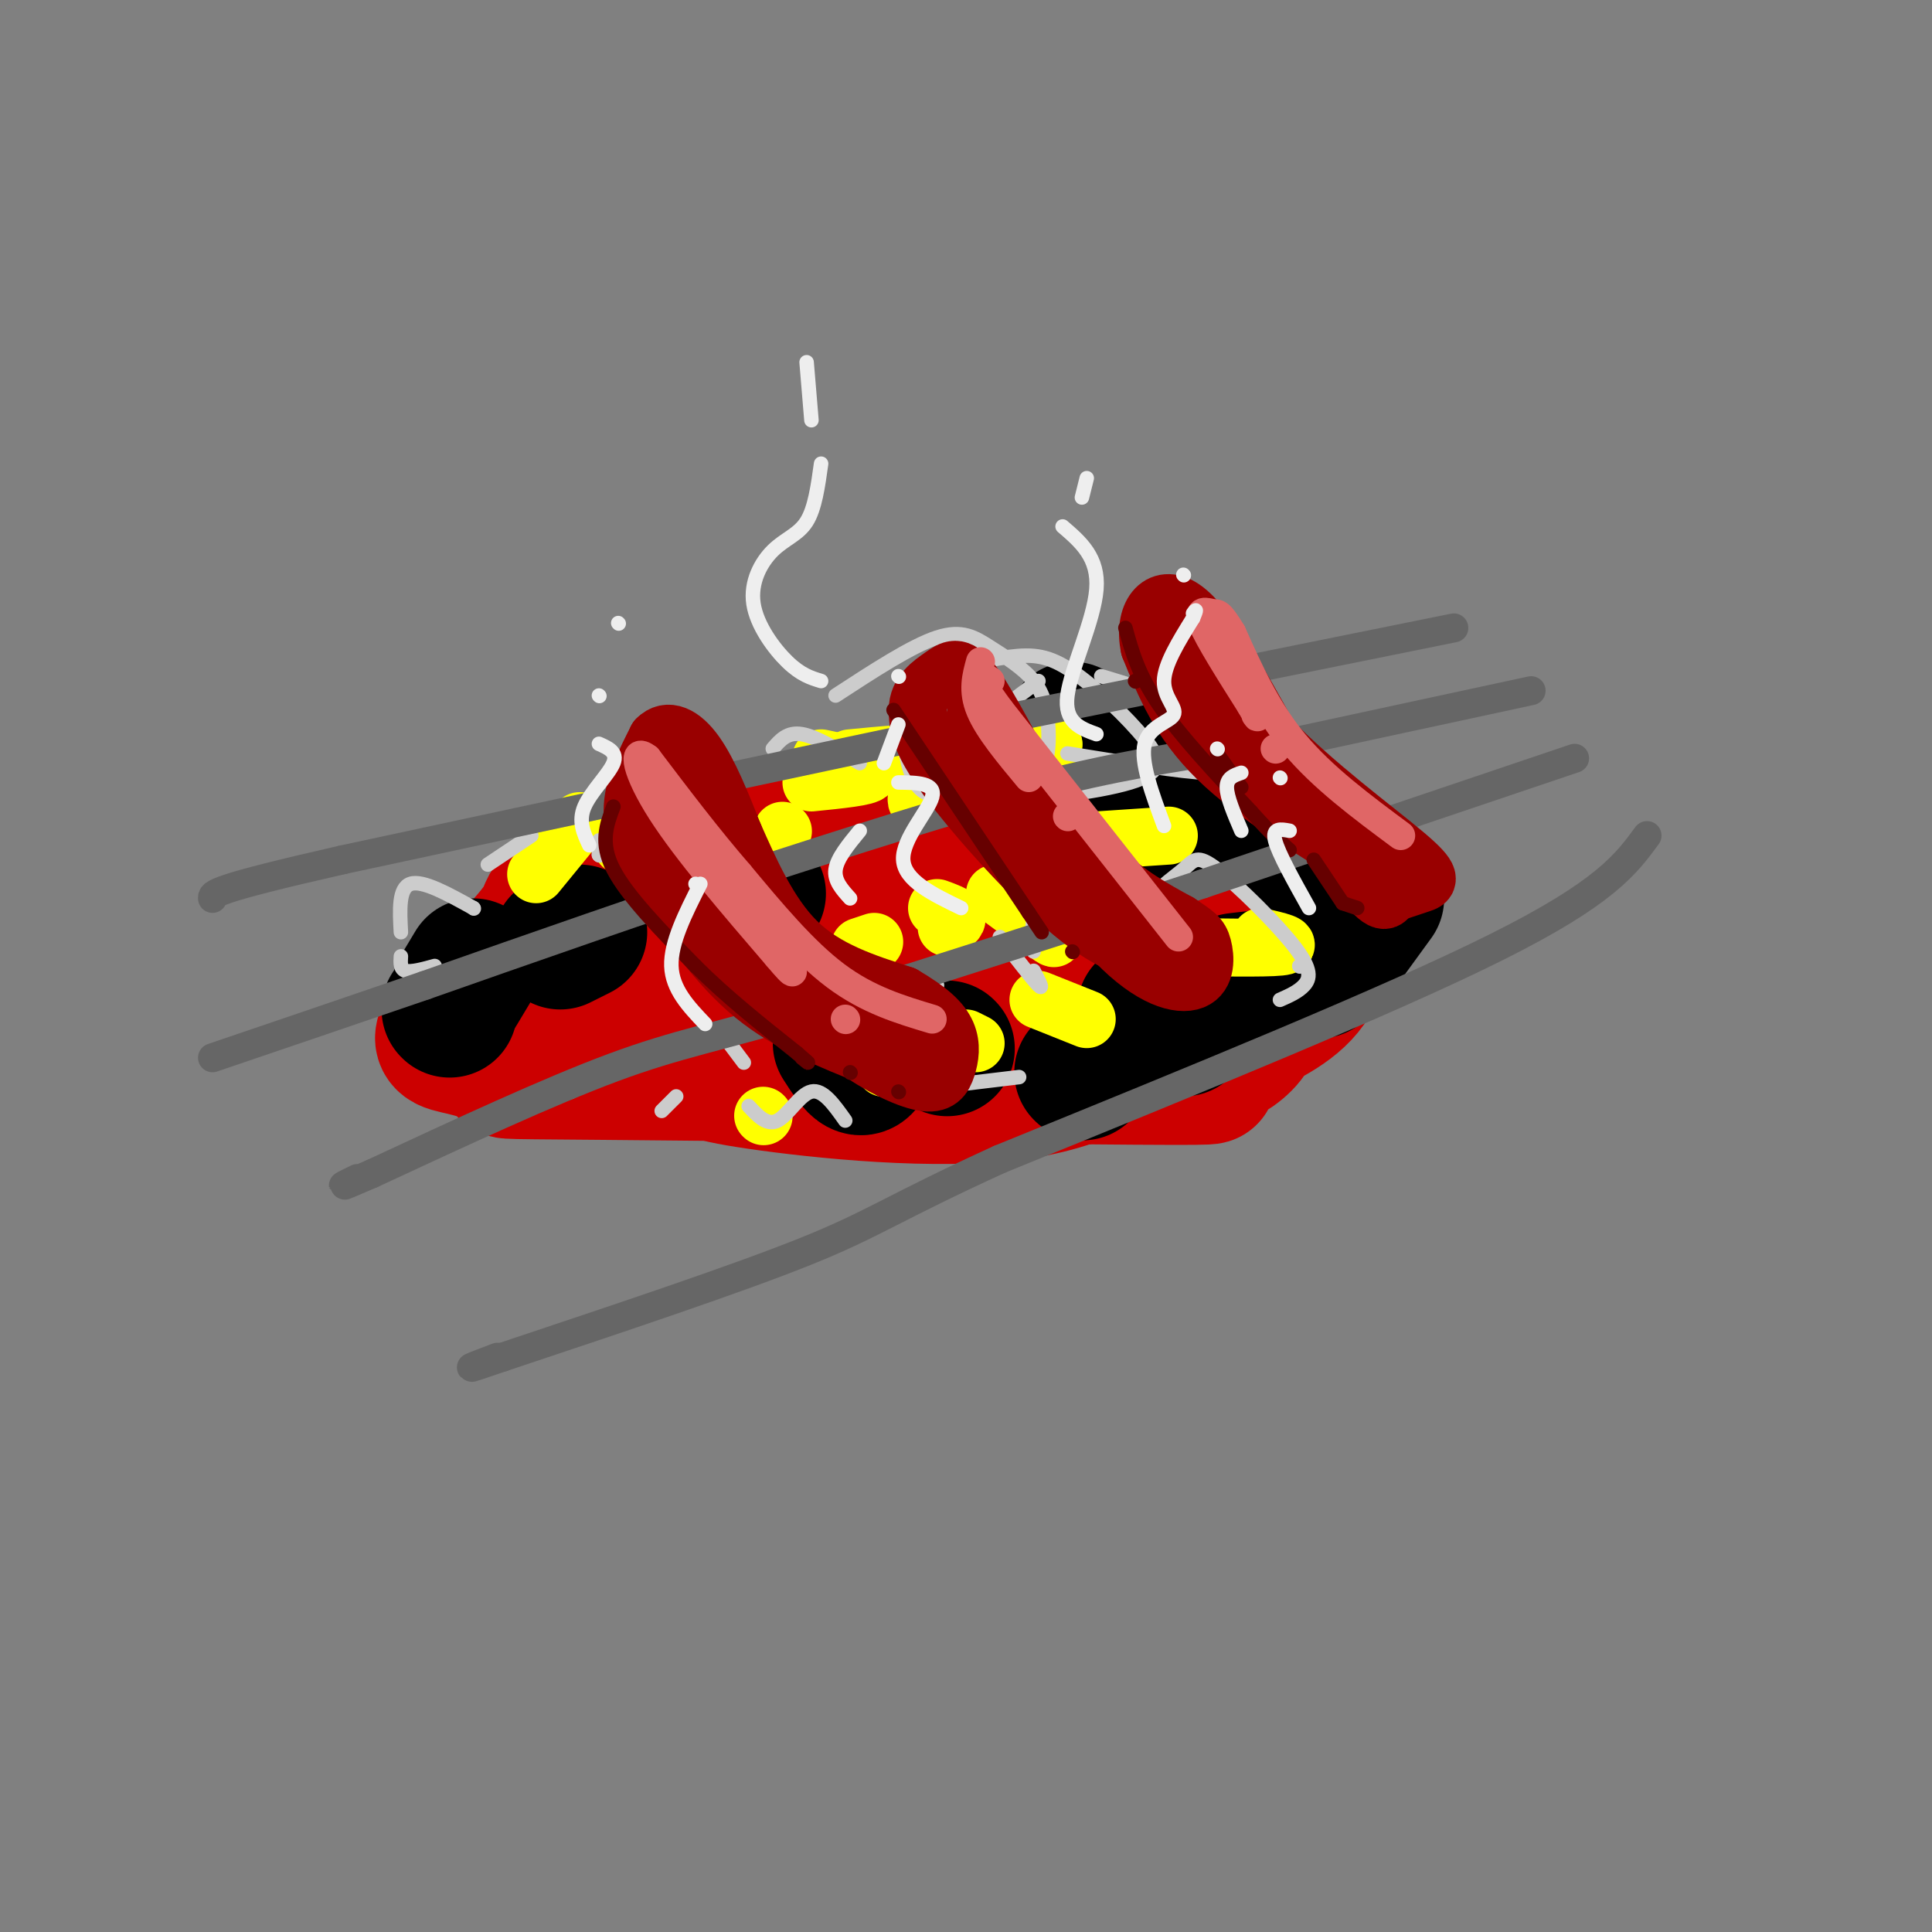 <svg viewBox='0 0 400 400' version='1.1' xmlns='http://www.w3.org/2000/svg' xmlns:xlink='http://www.w3.org/1999/xlink'><rect x="0" y="0" width="400" height="400" fill="#808080" stroke="none"/><g fill='none' stroke='rgb(204,0,0)' stroke-width='28' stroke-linecap='round' stroke-linejoin='round'><path d='M173,199c11.348,1.835 22.697,3.669 34,0c11.303,-3.669 22.562,-12.842 28,-18c5.438,-5.158 5.057,-6.301 3,-9c-2.057,-2.699 -5.788,-6.952 -22,-6c-16.212,0.952 -44.904,7.110 -61,11c-16.096,3.890 -19.595,5.512 -25,9c-5.405,3.488 -12.717,8.842 -11,14c1.717,5.158 12.462,10.119 16,13c3.538,2.881 -0.132,3.680 14,4c14.132,0.320 46.066,0.160 78,0'/><path d='M227,217c18.010,-1.689 24.035,-5.913 26,-9c1.965,-3.087 -0.132,-5.039 -1,-7c-0.868,-1.961 -0.509,-3.933 -14,-5c-13.491,-1.067 -40.834,-1.230 -60,-1c-19.166,0.230 -30.156,0.852 -37,2c-6.844,1.148 -9.541,2.822 -12,4c-2.459,1.178 -4.681,1.861 -2,5c2.681,3.139 10.265,8.734 14,12c3.735,3.266 3.620,4.202 16,6c12.380,1.798 37.255,4.458 54,2c16.745,-2.458 25.361,-10.032 30,-14c4.639,-3.968 5.300,-4.329 6,-8c0.700,-3.671 1.439,-10.652 0,-18c-1.439,-7.348 -5.058,-15.064 -17,-18c-11.942,-2.936 -32.209,-1.093 -45,2c-12.791,3.093 -18.107,7.437 -24,11c-5.893,3.563 -12.363,6.347 -19,11c-6.637,4.653 -13.441,11.176 -15,15c-1.559,3.824 2.126,4.950 6,6c3.874,1.050 7.937,2.025 12,3'/><path d='M145,216c18.610,1.059 59.136,2.207 81,2c21.864,-0.207 25.067,-1.770 30,-4c4.933,-2.230 11.597,-5.129 15,-10c3.403,-4.871 3.543,-11.715 0,-18c-3.543,-6.285 -10.771,-12.010 -17,-17c-6.229,-4.990 -11.459,-9.246 -36,-6c-24.541,3.246 -68.392,13.994 -88,19c-19.608,5.006 -14.973,4.268 -18,9c-3.027,4.732 -13.716,14.932 -18,20c-4.284,5.068 -2.163,5.003 2,6c4.163,0.997 10.367,3.056 10,4c-0.367,0.944 -7.305,0.775 19,1c26.305,0.225 85.853,0.845 110,1c24.147,0.155 12.894,-0.155 12,-1c-0.894,-0.845 8.570,-2.224 12,-8c3.430,-5.776 0.827,-15.950 -2,-22c-2.827,-6.050 -5.876,-7.975 -10,-10c-4.124,-2.025 -9.321,-4.150 -15,-5c-5.679,-0.850 -11.839,-0.425 -18,0'/><path d='M214,177c-3.000,0.000 -1.500,0.000 0,0'/><path d='M178,189c-9.845,9.500 -19.690,19.000 -18,25c1.690,6.000 14.917,8.500 23,10c8.083,1.500 11.024,2.000 16,1c4.976,-1.000 11.988,-3.500 19,-6'/><path d='M224,204c0.000,0.000 0.100,0.100 0.1,0.1'/><path d='M209,191c-7.982,-2.532 -15.964,-5.065 -28,-3c-12.036,2.065 -28.126,8.727 -36,13c-7.874,4.273 -7.533,6.156 -7,8c0.533,1.844 1.259,3.650 3,5c1.741,1.350 4.497,2.243 8,2c3.503,-0.243 7.751,-1.621 12,-3'/></g>
<g fill='none' stroke='rgb(0,0,0)' stroke-width='28' stroke-linecap='round' stroke-linejoin='round'><path d='M222,151c0.000,0.000 0.100,0.100 0.1,0.1'/><path d='M247,164c0.000,0.000 0.100,0.100 0.1,0.1'/><path d='M248,157c0.000,0.000 0.100,0.100 0.1,0.1'/><path d='M236,157c0.000,0.000 0.100,0.100 0.1,0.1'/><path d='M238,170c6.833,-2.250 13.667,-4.500 14,-6c0.333,-1.500 -5.833,-2.250 -12,-3'/><path d='M236,167c0.000,0.000 0.100,0.100 0.1,0.1'/><path d='M266,174c0.000,0.000 15.000,11.000 15,11'/><path d='M285,186c0.000,0.000 -8.000,11.000 -8,11'/><path d='M273,201c0.000,0.000 -17.000,2.000 -17,2'/><path d='M245,213c0.000,0.000 -8.000,-4.000 -8,-4'/><path d='M224,222c0.000,0.000 0.100,0.100 0.1,0.1'/><path d='M196,217c0.000,0.000 0.100,0.100 0.1,0.1'/><path d='M180,218c-0.500,1.667 -1.000,3.333 -2,3c-1.000,-0.333 -2.500,-2.667 -4,-5'/><path d='M157,185c0.000,0.000 -7.000,-4.000 -7,-4'/><path d='M120,193c0.000,0.000 -4.000,2.000 -4,2'/><path d='M98,200c0.000,0.000 -3.000,5.000 -3,5'/><path d='M93,209c0.000,0.000 0.100,0.100 0.1,0.1'/></g>
<g fill='none' stroke='rgb(255,255,0)' stroke-width='12' stroke-linecap='round' stroke-linejoin='round'><path d='M218,154c0.000,0.000 0.100,0.100 0.1,0.1'/><path d='M218,154c0.000,0.000 0.100,0.100 0.1,0.1'/><path d='M208,150c0.000,0.000 -4.000,0.000 -4,0'/><path d='M204,155c0.000,0.000 5.000,2.000 5,2'/><path d='M204,155c0.000,0.000 -1.000,-2.000 -1,-2'/><path d='M198,162c0.000,0.000 0.100,0.100 0.1,0.1'/><path d='M211,165c0.927,-2.709 1.854,-5.417 2,-7c0.146,-1.583 -0.489,-2.040 -4,-2c-3.511,0.040 -9.899,0.577 -14,3c-4.101,2.423 -5.914,6.732 -5,7c0.914,0.268 4.554,-3.505 6,-6c1.446,-2.495 0.699,-3.713 -3,-4c-3.699,-0.287 -10.349,0.356 -17,1'/><path d='M168,162c5.833,-0.583 11.667,-1.167 12,-2c0.333,-0.833 -4.833,-1.917 -10,-3'/><path d='M162,172c0.000,0.000 0.100,0.100 0.1,0.1'/><path d='M148,177c1.750,1.500 3.500,3.000 4,3c0.500,0.000 -0.250,-1.500 -1,-3'/><path d='M136,172c-3.083,1.417 -6.167,2.833 -7,3c-0.833,0.167 0.583,-0.917 2,-2'/><path d='M120,170c0.000,0.000 -9.000,11.000 -9,11'/><path d='M242,173c0.000,0.000 -15.000,1.000 -15,1'/><path d='M225,188c6.123,0.196 12.246,0.392 9,-1c-3.246,-1.392 -15.860,-4.373 -21,-4c-5.140,0.373 -2.807,4.100 0,7c2.807,2.900 6.088,4.971 5,4c-1.088,-0.971 -6.544,-4.986 -12,-9'/><path d='M196,192c1.167,-0.667 2.333,-1.333 2,-2c-0.333,-0.667 -2.167,-1.333 -4,-2'/><path d='M181,195c0.000,0.000 -3.000,1.000 -3,1'/><path d='M160,206c0.000,0.000 -2.000,-2.000 -2,-2'/><path d='M261,194c3.583,0.833 7.167,1.667 4,2c-3.167,0.333 -13.083,0.167 -23,0'/><path d='M225,211c0.000,0.000 -10.000,-4.000 -10,-4'/><path d='M202,216c0.000,0.000 -2.000,-1.000 -2,-1'/><path d='M183,221c0.000,0.000 0.100,0.100 0.1,0.1'/><path d='M158,231c0.000,0.000 0.100,0.100 0.1,0.1'/></g>
<g fill='none' stroke='rgb(204,204,204)' stroke-width='3' stroke-linecap='round' stroke-linejoin='round'><path d='M256,164c5.565,-1.702 11.131,-3.405 11,-7c-0.131,-3.595 -5.958,-9.083 -10,-12c-4.042,-2.917 -6.298,-3.262 -10,-3c-3.702,0.262 -8.851,1.131 -14,2'/><path d='M221,156c11.815,1.917 23.631,3.833 29,4c5.369,0.167 4.292,-1.417 3,-4c-1.292,-2.583 -2.798,-6.167 -7,-9c-4.202,-2.833 -11.101,-4.917 -18,-7'/><path d='M215,141c-4.907,3.659 -9.815,7.317 -12,10c-2.185,2.683 -1.648,4.390 -2,7c-0.352,2.610 -1.592,6.122 5,7c6.592,0.878 21.016,-0.879 28,-3c6.984,-2.121 6.528,-4.607 3,-9c-3.528,-4.393 -10.129,-10.695 -15,-14c-4.871,-3.305 -8.012,-3.614 -13,-3c-4.988,0.614 -11.824,2.150 -16,4c-4.176,1.850 -5.694,4.015 -6,8c-0.306,3.985 0.599,9.791 2,13c1.401,3.209 3.300,3.820 7,4c3.700,0.180 9.203,-0.071 13,-1c3.797,-0.929 5.889,-2.535 7,-5c1.111,-2.465 1.240,-5.790 1,-9c-0.240,-3.210 -0.848,-6.304 -3,-9c-2.152,-2.696 -5.849,-4.995 -9,-7c-3.151,-2.005 -5.758,-3.716 -11,-2c-5.242,1.716 -13.121,6.858 -21,12'/><path d='M178,158c-4.500,-2.750 -9.000,-5.500 -12,-6c-3.000,-0.500 -4.500,1.250 -6,3'/><path d='M147,167c0.000,0.000 0.100,0.100 0.1,0.1'/><path d='M147,167c0.000,0.000 -13.000,0.000 -13,0'/><path d='M124,177c0.000,0.000 0.100,0.100 0.1,0.1'/><path d='M124,177c0.000,0.000 0.000,-3.000 0,-3'/><path d='M110,173c0.000,0.000 -9.000,6.000 -9,6'/><path d='M98,188c0.000,0.000 0.100,0.100 0.1,0.1'/><path d='M98,188c-5.250,-2.917 -10.500,-5.833 -13,-5c-2.500,0.833 -2.250,5.417 -2,10'/><path d='M83,198c-0.083,1.333 -0.167,2.667 1,3c1.167,0.333 3.583,-0.333 6,-1'/><path d='M269,200c0.000,0.000 0.100,0.100 0.1,0.1'/><path d='M265,207c1.894,-0.835 3.788,-1.671 5,-3c1.212,-1.329 1.741,-3.152 -2,-8c-3.741,-4.848 -11.754,-12.722 -16,-16c-4.246,-3.278 -4.726,-1.961 -7,0c-2.274,1.961 -6.343,4.566 -8,8c-1.657,3.434 -0.902,7.695 1,10c1.902,2.305 4.951,2.652 8,3'/><path d='M244,193c0.000,0.000 0.100,0.100 0.1,0.1'/><path d='M231,182c0.000,0.000 0.100,0.100 0.1,0.1'/><path d='M224,181c-3.667,2.167 -7.333,4.333 -9,7c-1.667,2.667 -1.333,5.833 -1,9'/><path d='M214,201c1.083,2.083 2.167,4.167 1,3c-1.167,-1.167 -4.583,-5.583 -8,-10'/><path d='M194,204c0.000,0.000 -1.000,1.000 -1,1'/><path d='M170,200c0.000,0.000 -13.000,8.000 -13,8'/><path d='M151,216c0.000,0.000 3.000,4.000 3,4'/><path d='M211,223c0.000,0.000 -25.000,3.000 -25,3'/><path d='M175,232c-2.311,-3.267 -4.622,-6.533 -7,-6c-2.378,0.533 -4.822,4.867 -7,6c-2.178,1.133 -4.089,-0.933 -6,-3'/><path d='M140,227c0.000,0.000 -3.000,3.000 -3,3'/><path d='M118,226c0.000,0.000 0.100,0.100 0.1,0.1'/></g>
<g fill='none' stroke='rgb(102,102,102)' stroke-width='6' stroke-linecap='round' stroke-linejoin='round'><path d='M301,130c0.000,0.000 -94.000,19.000 -94,19'/><path d='M207,149c-38.333,8.000 -87.167,18.500 -136,29'/><path d='M71,178c-27.167,6.167 -27.083,7.083 -27,8'/><path d='M317,143c0.000,0.000 -51.000,11.000 -51,11'/><path d='M255,155c-12.167,1.833 -24.333,3.667 -41,8c-16.667,4.333 -37.833,11.167 -59,18'/><path d='M155,181c-21.000,6.833 -44.000,14.917 -67,23'/><path d='M88,204c-18.500,6.333 -31.250,10.667 -44,15'/><path d='M326,157c0.000,0.000 -77.000,26.000 -77,26'/><path d='M249,183c-26.333,8.667 -53.667,17.333 -81,26'/><path d='M168,209c-19.489,5.733 -27.711,7.067 -41,12c-13.289,4.933 -31.644,13.467 -50,22'/><path d='M77,243c-8.833,3.833 -5.917,2.417 -3,1'/><path d='M341,173c-4.333,5.917 -8.667,11.833 -31,23c-22.333,11.167 -62.667,27.583 -103,44'/><path d='M207,240c-22.111,10.089 -25.889,13.311 -40,19c-14.111,5.689 -38.556,13.844 -63,22'/><path d='M104,281c-10.667,3.667 -5.833,1.833 -1,0'/></g>
<g fill='none' stroke='rgb(153,0,0)' stroke-width='12' stroke-linecap='round' stroke-linejoin='round'><path d='M181,219c-8.833,-3.500 -17.667,-7.000 -25,-13c-7.333,-6.000 -13.167,-14.500 -19,-23'/><path d='M137,183c-4.511,-6.511 -6.289,-11.289 -6,-16c0.289,-4.711 2.644,-9.356 5,-14'/><path d='M136,153c2.200,-2.267 5.200,-0.933 8,3c2.800,3.933 5.400,10.467 8,17'/><path d='M152,173c3.156,7.044 7.044,16.156 13,22c5.956,5.844 13.978,8.422 22,11'/><path d='M187,206c5.410,3.157 7.936,5.550 9,8c1.064,2.450 0.667,4.956 0,7c-0.667,2.044 -1.603,3.627 -5,3c-3.397,-0.627 -9.256,-3.465 -14,-7c-4.744,-3.535 -8.372,-7.768 -12,-12'/><path d='M165,205c-4.833,-5.464 -10.917,-13.125 -15,-22c-4.083,-8.875 -6.167,-18.964 -8,-23c-1.833,-4.036 -3.417,-2.018 -5,0'/><path d='M137,160c-0.600,3.467 0.400,12.133 7,21c6.600,8.867 18.800,17.933 31,27'/><path d='M163,202c9.667,6.583 19.333,13.167 23,15c3.667,1.833 1.333,-1.083 -1,-4'/><path d='M181,210c0.000,0.000 7.000,6.000 7,6'/><path d='M241,198c-5.267,-1.000 -10.533,-2.000 -19,-9c-8.467,-7.000 -20.133,-20.000 -26,-28c-5.867,-8.000 -5.933,-11.000 -6,-14'/><path d='M190,147c-0.024,-3.583 2.917,-5.542 5,-7c2.083,-1.458 3.310,-2.417 6,1c2.690,3.417 6.845,11.208 11,19'/><path d='M212,160c4.556,6.911 10.444,14.689 16,20c5.556,5.311 10.778,8.156 16,11'/><path d='M244,191c3.553,2.394 4.437,2.879 5,5c0.563,2.121 0.805,5.879 -2,7c-2.805,1.121 -8.659,-0.394 -16,-8c-7.341,-7.606 -16.171,-21.303 -25,-35'/><path d='M206,160c-4.833,-7.833 -4.417,-9.917 -4,-12'/><path d='M202,149c0.000,0.000 5.000,18.000 5,18'/><path d='M285,180c-12.583,-7.667 -25.167,-15.333 -33,-23c-7.833,-7.667 -10.917,-15.333 -14,-23'/><path d='M238,134c-1.422,-6.556 2.022,-11.444 7,-8c4.978,3.444 11.489,15.222 18,27'/><path d='M263,153c8.869,9.274 22.042,18.958 28,24c5.958,5.042 4.702,5.440 3,6c-1.702,0.560 -3.851,1.280 -6,2'/><path d='M288,185c-1.156,1.289 -1.044,3.511 -7,-4c-5.956,-7.511 -17.978,-24.756 -30,-42'/><path d='M242,127c0.000,0.000 20.000,33.000 20,33'/></g>
<g fill='none' stroke='rgb(224,102,102)' stroke-width='6' stroke-linecap='round' stroke-linejoin='round'><path d='M193,211c-6.667,-2.000 -13.333,-4.000 -20,-9c-6.667,-5.000 -13.333,-13.000 -20,-21'/><path d='M153,181c-6.500,-7.500 -12.750,-15.750 -19,-24'/><path d='M134,157c-3.356,-2.622 -2.244,2.822 3,11c5.244,8.178 14.622,19.089 24,30'/><path d='M161,198c4.333,5.167 3.167,3.083 2,1'/><path d='M175,211c0.000,0.000 0.100,0.100 0.1,0.1'/><path d='M244,194c0.000,0.000 -37.000,-47.000 -37,-47'/><path d='M207,147c-6.500,-8.833 -4.250,-7.417 -2,-6'/><path d='M203,137c-0.833,3.000 -1.667,6.000 0,10c1.667,4.000 5.833,9.000 10,14'/><path d='M221,169c0.000,0.000 0.100,0.100 0.1,0.1'/><path d='M290,173c-8.083,-6.000 -16.167,-12.000 -22,-19c-5.833,-7.000 -9.417,-15.000 -13,-23'/><path d='M255,131c-2.679,-4.381 -2.875,-3.833 -4,-4c-1.125,-0.167 -3.179,-1.048 -2,2c1.179,3.048 5.589,10.024 10,17'/><path d='M259,146c1.833,3.167 1.417,2.583 1,2'/><path d='M264,155c0.000,0.000 0.100,0.100 0.1,0.1'/></g>
<g fill='none' stroke='rgb(102,0,0)' stroke-width='3' stroke-linecap='round' stroke-linejoin='round'><path d='M127,167c-1.417,3.750 -2.833,7.500 0,13c2.833,5.500 9.917,12.750 17,20'/><path d='M144,200c6.333,6.333 13.667,12.167 21,18'/><path d='M165,218c3.667,3.167 2.333,2.083 1,1'/><path d='M176,222c0.000,0.000 0.100,0.100 0.1,0.1'/><path d='M186,226c0.000,0.000 0.100,0.100 0.1,0.1'/><path d='M185,147c0.000,0.000 28.000,42.000 28,42'/><path d='M213,189c4.667,7.000 2.333,3.500 0,0'/><path d='M222,197c0.000,0.000 0.100,0.100 0.1,0.1'/><path d='M233,130c1.333,4.833 2.667,9.667 7,16c4.333,6.333 11.667,14.167 19,22'/><path d='M259,168c4.500,5.000 6.250,6.500 8,8'/><path d='M278,187c0.000,0.000 3.000,1.000 3,1'/><path d='M278,187c0.000,0.000 -6.000,-9.000 -6,-9'/><path d='M257,163c0.000,0.000 -5.000,-7.000 -5,-7'/><path d='M235,141c0.000,0.000 0.100,0.100 0.1,0.1'/></g>
<g fill='none' stroke='rgb(238,238,238)' stroke-width='3' stroke-linecap='round' stroke-linejoin='round'><path d='M170,141c-2.096,-0.636 -4.191,-1.273 -7,-4c-2.809,-2.727 -6.330,-7.545 -7,-12c-0.670,-4.455 1.512,-8.545 4,-11c2.488,-2.455 5.282,-3.273 7,-6c1.718,-2.727 2.359,-7.364 3,-12'/><path d='M168,87c0.000,0.000 -1.000,-12.000 -1,-12'/><path d='M227,152c-3.356,-1.222 -6.711,-2.444 -6,-8c0.711,-5.556 5.489,-15.444 6,-22c0.511,-6.556 -3.244,-9.778 -7,-13'/><path d='M224,103c0.000,0.000 1.000,-4.000 1,-4'/><path d='M241,171c-2.464,-6.637 -4.929,-13.274 -4,-17c0.929,-3.726 5.250,-4.542 6,-6c0.750,-1.458 -2.071,-3.560 -2,-7c0.071,-3.440 3.036,-8.220 6,-13'/><path d='M247,128c1.000,-2.333 0.500,-1.667 0,-1'/><path d='M245,119c0.000,0.000 0.100,0.100 0.1,0.1'/><path d='M271,188c-3.167,-5.667 -6.333,-11.333 -7,-14c-0.667,-2.667 1.167,-2.333 3,-2'/><path d='M265,161c0.000,0.000 0.100,0.100 0.1,0.1'/><path d='M257,172c-1.500,-3.500 -3.000,-7.000 -3,-9c0.000,-2.000 1.500,-2.500 3,-3'/><path d='M252,155c0.000,0.000 0.100,0.100 0.1,0.1'/><path d='M199,188c-5.889,-2.844 -11.778,-5.689 -12,-10c-0.222,-4.311 5.222,-10.089 6,-13c0.778,-2.911 -3.111,-2.956 -7,-3'/><path d='M183,158c0.000,0.000 3.000,-8.000 3,-8'/><path d='M186,140c0.000,0.000 0.100,0.100 0.1,0.1'/><path d='M176,186c-1.667,-1.833 -3.333,-3.667 -3,-6c0.333,-2.333 2.667,-5.167 5,-8'/><path d='M122,175c-1.156,-2.467 -2.311,-4.933 -1,-8c1.311,-3.067 5.089,-6.733 6,-9c0.911,-2.267 -1.044,-3.133 -3,-4'/><path d='M124,144c0.000,0.000 0.100,0.100 0.1,0.1'/><path d='M128,129c0.000,0.000 0.100,0.100 0.1,0.1'/><path d='M146,212c-3.417,-3.583 -6.833,-7.167 -7,-12c-0.167,-4.833 2.917,-10.917 6,-17'/><path d='M144,183c0.000,0.000 0.100,0.100 0.1,0.1'/></g>
</svg>